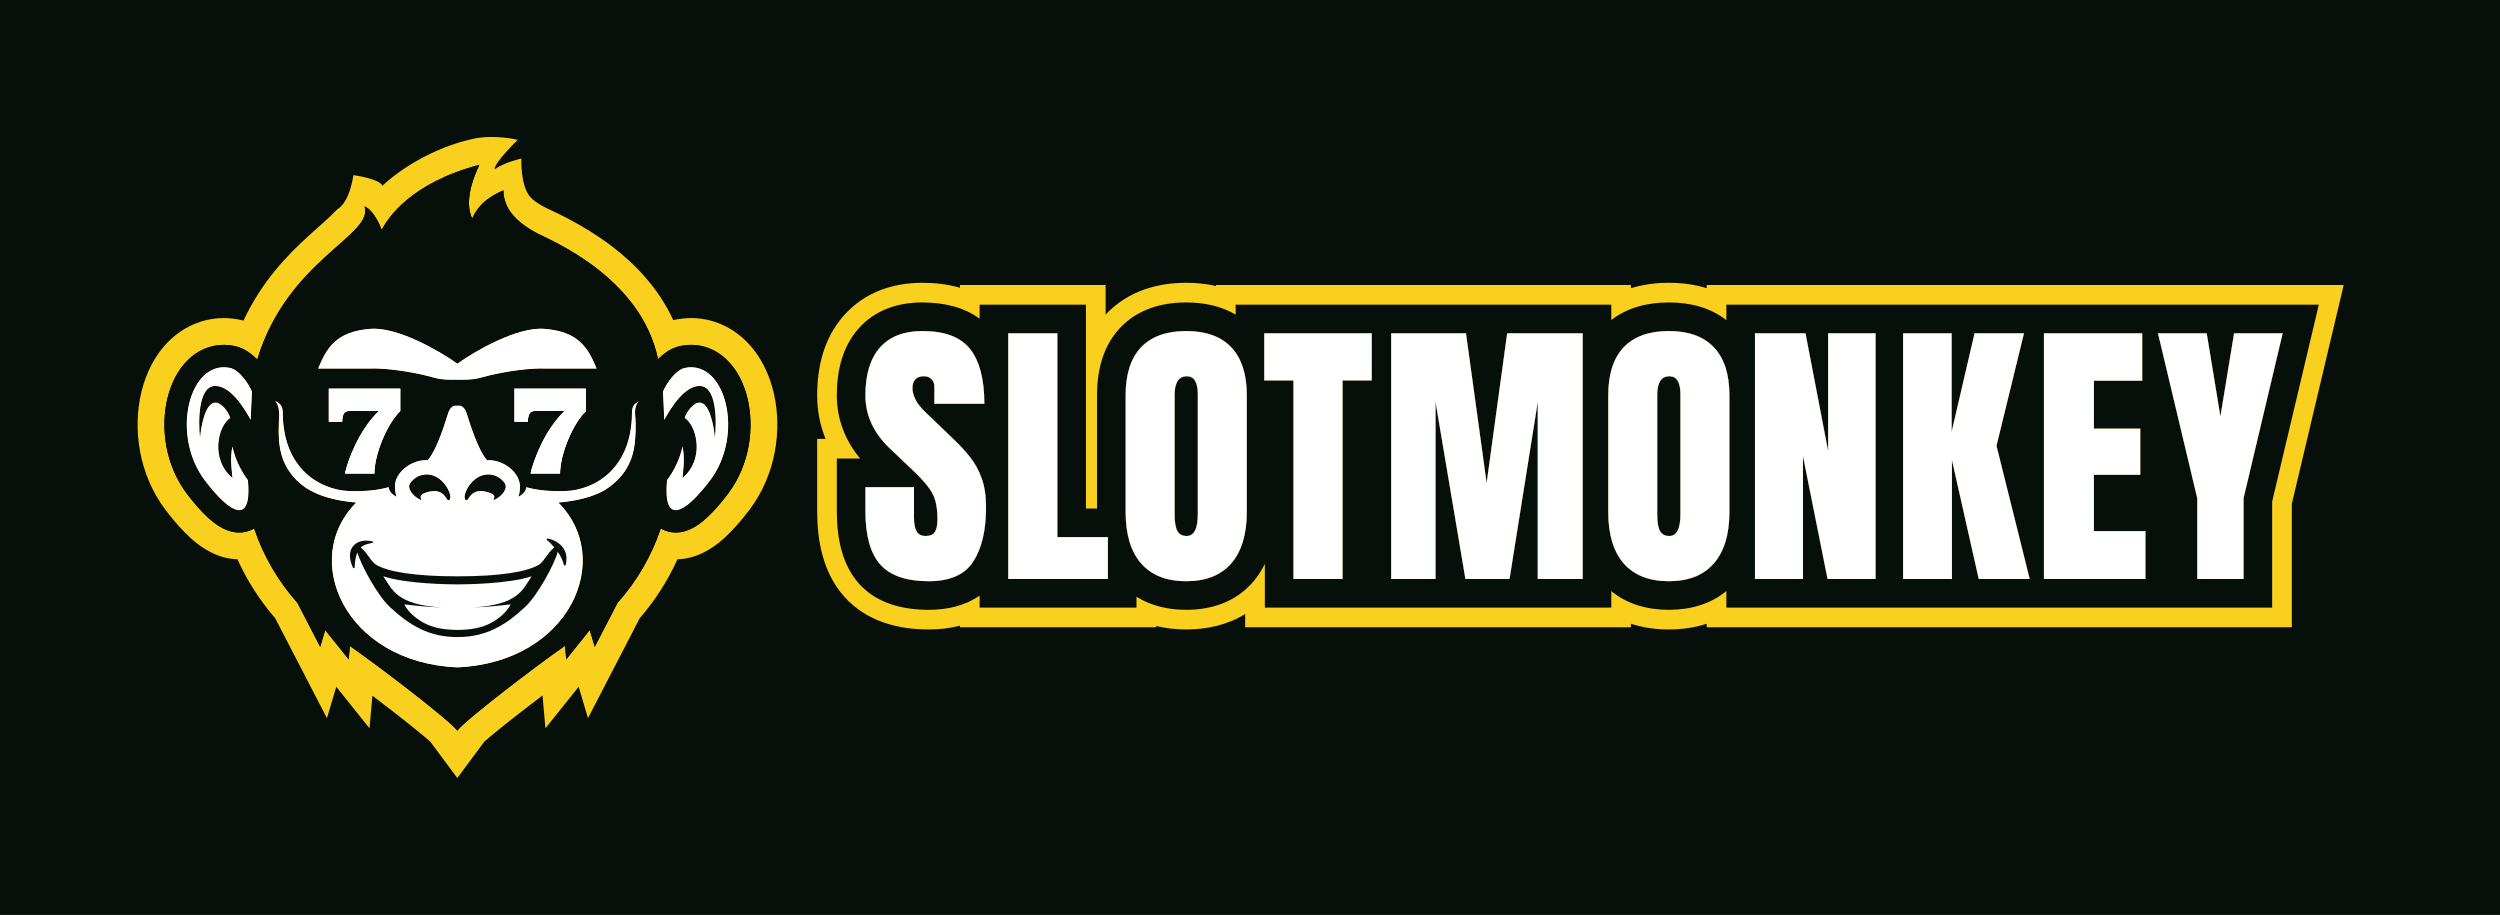 <svg width="2798" height="1024" viewBox="0 0 2798 1024" fill="none" xmlns="http://www.w3.org/2000/svg">
<rect width="2798" height="1024" fill="#060F0A"/>
<path d="M553.5 189.499C565 181.499 583.5 177.417 583.5 177.417C583.5 177.417 582.16 207.483 593.515 220.5C600.142 228.096 615.167 234.555 615.167 234.555C619.261 236.748 652.761 251.085 685.063 275.816C709.864 294.803 736.858 321.842 753.502 358.299C754.345 358.098 756.596 357.642 757.463 357.469C787.694 351.924 814.649 362.485 833.566 380.406L834.392 381.198C851.611 397.898 861.194 419.52 865.891 439.378L866.321 441.25C875.106 480.733 868.839 530.416 839.139 570.156C830.693 581.269 820.754 592.983 811.141 601.735C803.55 608.645 787.752 621.922 766.258 625.233C763.695 625.627 760.999 625.882 758.206 625.963C747.357 650.002 733.101 672.152 716.062 691.803L658.078 803.764L647.635 768.639L610.447 815.112L607.187 778.348C598.746 784.72 590.068 791.364 581.708 797.87C569.474 807.392 558.146 816.445 549.393 823.775C546.386 826.294 543.944 828.399 542 830.108L511.806 870.765L481.616 830.109C479.693 828.418 477.283 826.34 474.318 823.856C465.618 816.566 454.352 807.561 442.174 798.078C433.852 791.6 425.207 784.981 416.789 778.623L413.557 815.118L376.364 768.64L365.922 803.762L307.934 691.801C290.897 672.151 276.64 650.001 265.792 625.963C262.997 625.882 260.299 625.628 257.734 625.233H257.732C236.238 621.922 220.439 608.646 212.848 601.736L212.847 601.735C203.82 593.516 195.161 583.549 187.181 573.216L187.145 573.169L187.11 573.122L185.639 571.202L185.604 571.158L185.57 571.112C154.768 530.583 148.619 479.454 158.098 439.378L158.56 437.482C163.491 417.835 173.238 396.685 190.423 380.406L191.331 379.557C210.214 362.139 236.792 352.025 266.483 357.461L267.922 357.737L268.051 357.762L268.18 357.789L268.972 357.955L269.097 357.982C270.259 358.235 271.4 358.514 272.519 358.818C292.848 315.238 321.395 285.87 344.489 264.766C360.102 250.498 370.546 241.897 377.487 234.318C392 225.499 395.5 195.999 395.5 195.999C395.5 195.999 425 199.999 428.017 207.933C448.17 188.837 485.565 165.128 528.912 155.475C553.5 150 579.5 156.499 579.5 156.499C579.5 156.499 553.5 181.499 553.5 189.499ZM536.5 184.499C460 204.499 433.5 244.499 427.254 257.362C427.235 257.277 419.423 235.621 408 230.999C418.815 263.508 321.83 290.434 287.887 402.47C282.287 396.604 273.822 389.711 262.721 387.296L262.056 387.158C241.935 383.146 224.06 389.865 211.055 402.185C198.747 413.844 191.155 429.958 187.293 446.284C179.599 478.81 184.771 520.48 209.455 552.959L210.926 554.879C218.286 564.41 225.757 572.917 233.044 579.551C239.872 585.768 250.076 593.7 262.3 595.582C269.045 596.621 277.01 595.873 284.436 591.458C294.881 622.556 311.521 650.81 332.889 674.751L358.36 723.93L363.954 705.117L390.27 738.002L391.598 723.008C425.023 746.271 502.184 805.319 511.616 817.481V818.001C511.675 817.915 511.739 817.825 511.807 817.733C511.876 817.825 511.941 817.915 512 818.001V817.48C521.471 805.272 599.154 745.84 632.378 722.755L633.729 738.002L660.046 705.117L665.639 723.93L691.108 674.753C712.476 650.813 729.116 622.56 739.56 591.464C746.985 595.875 754.947 596.621 761.69 595.582C773.914 593.699 784.118 585.767 790.946 579.551C798.719 572.475 807.275 562.504 815.109 552.197C839.299 519.83 844.33 478.556 836.697 446.284C832.835 429.958 825.243 413.844 812.935 402.185C800.133 390.058 782.612 383.357 762.876 386.977L761.934 387.158C750.746 389.389 742.179 396.193 736.466 402.091C717.681 310.947 618.181 269.794 601.721 261.375L601 260.999C570.2 244.499 563.5 227.499 563.5 212.999C539.124 223.496 532.502 235.999 528.5 244.499C523.3 233.899 522 214.999 536.5 184.499ZM717.383 447.438C717.383 447.438 711.5 452.001 710.779 457.499C717.383 520.499 695.197 556.468 625.116 562.501C688.083 624.97 638.665 741.382 511.807 746.992L510.324 746.921C384.565 740.474 335.778 624.726 398.5 562.501C379.271 560.846 364.096 557.082 352.051 551.499C320.774 537.004 307.5 508.499 312.5 463.999C312.999 453.021 306.624 447.609 306.599 447.588C309.09 449.401 311.58 450.784 313 452.001C316.499 455.001 316.5 460.501 316.5 462.501C317 525.001 358.5 548.001 390 549.501C408.749 550.251 423.405 548.435 435.004 545.202C435.08 547.561 436.952 552.787 444 556.001C442.835 554.23 442.342 550.434 442.139 547.111C441.979 545.782 441.922 544.408 442.003 543.002C442.235 539.098 443.522 534.911 446.525 530.853L447.09 530.107C455.331 519.461 467.099 514.656 478.652 515.032C478.941 514.678 479.223 514.334 479.5 514.001C489.5 502.001 499 470.502 501.5 462.501C503.499 456.103 507.333 454.169 509 454.001H514.779C516.446 454.169 520.28 456.103 522.279 462.501C524.779 470.502 534.279 502.001 544.279 514.001C544.559 514.337 544.843 514.685 545.135 515.041C557.022 514.589 569.163 519.619 577.475 530.853L577.857 531.382C581.636 536.763 582.454 542.262 581.859 547.144C581.655 550.459 581.161 554.236 580 556.001C586.987 552.814 588.888 547.649 588.994 545.263C600.559 548.457 615.148 550.247 633.779 549.501C665.279 548.001 706.779 525.001 707.279 462.501C707.279 460.501 707.28 455.001 710.779 452.001C712.238 450.751 714.825 449.325 717.383 447.438ZM229.358 537.832C190.169 486.268 211.979 402.666 257.166 411.675C268.105 413.858 278.354 429.698 281.995 438.208L280.566 470.037C272.486 455.033 257.498 432.004 241.021 432.002C222.064 432.003 221.809 469.671 223.831 490.765C224.842 477.372 229.697 450.587 241.021 450.585C248.099 450.587 255.683 461.133 257.705 467.661C244.055 476.703 234.955 513.868 260.233 534.961C260.217 534.854 256.703 511.831 260.233 499.805C260.259 499.962 262.644 514.216 272.466 530.066C277.5 537.499 277.5 537.499 277.5 537.499C278.204 542.959 278.709 554.76 276.64 562.2C271.368 581.167 252.17 567.847 229.358 537.832ZM766.823 411.675C812.009 402.666 833.819 486.268 794.631 537.832L793.262 539.618C771.063 568.356 752.53 580.776 747.354 562.223C746 557.368 745.5 547.499 746.5 537.499C746.503 537.495 746.624 537.315 751.534 530.046C761.344 514.206 763.729 499.964 763.756 499.805C767.284 511.826 763.775 534.835 763.756 534.961C789.033 513.868 779.934 476.703 766.284 467.661C768.306 461.133 775.89 450.586 782.968 450.585C794.292 450.587 799.147 477.372 800.158 490.765C802.18 469.671 801.925 432.004 782.968 432.002C766.491 432.003 751.503 455.033 743.423 470.037L741.994 438.208C745.635 429.698 755.884 413.857 766.823 411.675ZM487.112 533.172C477.874 528.871 466.463 530.806 459.387 540.369C454.698 546.706 462.836 555.622 469.876 559.003C475.15 561.536 466 555.501 474.705 551.957C475.413 551.691 476.101 551.45 476.769 551.232C476.769 551.232 479.618 550.32 481.5 549.999C483.786 549.61 486 549.512 487.426 549.62C498.893 550.492 499.808 561.702 502.622 559.785C507.273 556.616 499.657 539.014 487.112 533.172ZM564.613 540.369C557.537 530.806 546.125 528.872 536.888 533.172C524.342 539.014 516.726 556.617 521.378 559.785C524.191 561.7 525.106 550.492 536.573 549.62C536.573 549.62 538.665 549.528 540 549.62C542.886 549.821 547.231 551.233 547.231 551.233C547.899 551.45 548.587 551.691 549.295 551.957C557.999 555.502 548.849 561.537 554.124 559.003C561.163 555.622 569.301 546.706 564.613 540.369ZM448 435.001V460.001C433 474.502 419 508.802 419 530.001H386C389.167 515.835 401.2 482.001 424 460.001H391C387 460.002 383 461.502 383 472.001H368V435.001H448ZM656 435.001V460.001C641 474.502 627 508.802 627 530.001H594C597.167 515.835 609.2 482.001 632 460.001H599C595 460.002 591 461.502 591 472.001H576V435.001H656ZM511.889 406.966C531.685 392.905 578.594 365.611 609.279 368.001C647.778 371.002 658.279 389.502 667.779 412.501H607.779C597.945 412.168 569.978 413.802 536.779 423.001C528.885 425.369 517.582 425.011 512 425.001C506.418 425.011 494.894 425.369 487 423.001C453.801 413.802 425.834 412.168 416 412.501H356C365.5 389.502 376.001 371.002 414.5 368.001C445.185 365.611 492.094 392.906 511.889 406.966Z" fill="#F9D01E"/>
<path d="M459.387 540.37C466.463 530.806 477.874 528.872 487.112 533.173C499.657 539.014 507.273 556.617 502.622 559.786C499.003 562.25 498.526 543.003 474.705 551.958C466 555.502 475.15 561.537 469.876 559.004C462.836 555.623 454.698 546.707 459.387 540.37Z" fill="#060F0A"/>
<path d="M536.888 533.173C546.126 528.872 557.537 530.806 564.613 540.37C569.301 546.707 561.163 555.622 554.124 559.004C548.849 561.538 557.999 555.502 549.295 551.958C525.474 543.002 524.996 562.249 521.378 559.786C516.726 556.618 524.342 539.014 536.888 533.173Z" fill="#060F0A"/>
<path fill-rule="evenodd" clip-rule="evenodd" d="M536.5 184.5C522 215 523.3 233.9 528.5 244.5C532.502 236 539.124 223.497 563.5 213C563.5 227.5 570.2 244.5 601 261C615.001 268.5 717.383 309.5 736.466 402.092C742.179 396.193 750.746 389.39 761.934 387.158L762.876 386.978C782.612 383.357 800.133 390.058 812.935 402.186C825.243 413.845 832.835 429.958 836.697 446.284C844.331 478.556 839.299 519.831 815.109 552.197L814.535 552.96C806.701 563.267 798.719 572.476 790.946 579.552C784.118 585.768 773.914 593.7 761.69 595.583C754.947 596.621 746.985 595.875 739.56 591.465C729.116 622.561 712.476 650.813 691.108 674.754L665.64 723.931L660.046 705.117L633.729 738.003L632.378 722.756C599.154 745.841 521.471 805.272 512 817.48V818.002C511.941 817.916 511.876 817.826 511.807 817.733C511.739 817.826 511.675 817.916 511.616 818.002V817.481C502.184 805.32 425.023 746.272 391.599 723.009L390.27 738.003L363.954 705.117L358.36 723.931L332.89 674.752C311.521 650.81 294.881 622.557 284.436 591.459C277.01 595.874 269.046 596.622 262.3 595.583C250.076 593.7 239.873 585.768 233.044 579.552C225.757 572.918 218.286 564.41 210.926 554.88L209.455 552.96C184.771 520.481 179.599 478.81 187.293 446.284C191.155 429.958 198.747 413.845 211.055 402.186C224.06 389.866 241.935 383.146 262.056 387.158L262.721 387.297C273.822 389.712 282.287 396.605 287.887 402.471C321.83 290.435 418.815 263.509 408 231C419.423 235.621 427.235 257.278 427.254 257.362C433.5 244.5 460 204.5 536.5 184.5ZM717.383 447.438C714.825 449.325 712.238 450.752 710.779 452.002C707.28 455.002 707.279 460.502 707.279 462.502C706.779 525.001 665.279 548.002 633.779 549.502C615.148 550.247 600.559 548.458 588.994 545.264C588.888 547.65 586.987 552.814 580 556.002C581.161 554.236 581.655 550.46 581.859 547.145C582.454 542.263 581.636 536.763 577.857 531.383L577.475 530.854C569.163 519.619 557.022 514.59 545.135 515.042C544.843 514.685 544.559 514.338 544.279 514.002C534.279 502.002 524.779 470.502 522.279 462.502C520.28 456.103 516.446 454.169 514.779 454.002H509C507.333 454.169 503.5 456.103 501.5 462.502C499 470.502 489.5 502.002 479.5 514.002C479.223 514.335 478.941 514.679 478.652 515.032C467.099 514.657 455.331 519.462 447.09 530.107L446.525 530.854C443.522 534.912 442.237 539.052 442.005 542.956L442.003 542.958C442.003 542.973 442.003 542.988 442.003 543.003C441.922 544.408 441.979 545.782 442.139 547.111C442.342 550.435 442.835 554.231 444 556.002C436.952 552.787 435.08 547.562 435.004 545.203C423.405 548.435 408.749 550.252 390 549.502C358.5 548.002 317 525.001 316.5 462.502C316.5 460.502 316.499 455.002 313 452.002C311.58 450.785 309.09 449.402 306.599 447.589C306.599 447.589 313 453 312.5 464C307.5 508.5 320.774 537.004 352.051 551.5C364.096 557.083 379.271 560.846 398.5 562.502C335.532 624.97 384.95 741.383 511.807 746.992C638.665 741.383 688.083 624.971 625.116 562.502C695.197 556.468 717.383 520.5 710.779 457.5C711.5 452.002 717.383 447.438 717.383 447.438ZM257.166 411.676C211.979 402.666 190.169 486.269 229.358 537.833C252.17 567.847 271.368 581.168 276.641 562.2C278.709 554.76 278.204 542.96 277.5 537.5C277.5 537.5 277.5 537.5 272.466 530.066C262.644 514.216 260.259 499.961 260.233 499.806C256.703 511.832 260.217 534.855 260.233 534.962C234.955 513.868 244.055 476.704 257.705 467.662C255.683 461.133 248.099 450.587 241.021 450.586C229.697 450.587 224.842 477.373 223.831 490.766C221.809 469.672 222.064 432.004 241.021 432.003C257.498 432.004 272.487 455.033 280.566 470.038L281.995 438.209C278.354 429.699 268.105 413.858 257.166 411.676ZM794.631 537.833C833.82 486.269 812.01 402.667 766.823 411.676C755.884 413.858 745.636 429.698 741.994 438.209L743.423 470.038C751.503 455.033 766.491 432.004 782.968 432.003C801.925 432.004 802.18 469.672 800.158 490.766C799.147 477.373 794.292 450.587 782.968 450.586C775.89 450.587 768.306 461.133 766.284 467.662C779.934 476.704 789.033 513.868 763.756 534.962C763.775 534.838 767.285 511.827 763.756 499.806C763.729 499.965 761.344 514.207 751.534 530.047C746.5 537.5 746.5 537.5 746.5 537.5C745.5 547.5 746 557.368 747.354 562.224C752.531 580.777 771.063 568.356 793.262 539.619L794.631 537.833ZM368 472.002H383C383 461.503 387 460.002 391 460.002H424C401.2 482.002 389.167 515.835 386 530.002H419C419 508.802 433 474.502 448 460.002V435.002H368V472.002ZM576 472.002H591C591 461.503 595 460.002 599 460.002H632C609.2 482.002 597.167 515.835 594 530.002H627C627 508.802 641 474.502 656 460.002V435.002H576V472.002ZM609.279 368.002C578.594 365.611 531.795 392.829 512 406.89V407.045C511.964 407.019 511.926 406.993 511.89 406.967C511.853 406.993 511.815 407.019 511.779 407.045V406.89C491.984 392.829 445.185 365.611 414.5 368.002C376.001 371.002 365.5 389.502 356 412.502H416C425.834 412.169 453.801 413.802 487 423.002C494.894 425.37 506.197 425.013 511.779 425.003L512 425.002C517.582 425.012 528.885 425.37 536.779 423.002C569.978 413.802 597.945 412.169 607.779 412.502H667.779C658.279 389.502 647.778 371.002 609.279 368.002Z" fill="#060F0A"/>
<path fill-rule="evenodd" clip-rule="evenodd" d="M308.248 448.735C308.799 449.105 309.339 449.456 309.854 449.791C311.11 450.608 312.221 451.331 313.005 452.003C316.505 455.003 316.505 460.503 316.505 462.503C317.005 525.004 358.505 548.005 390.005 549.505C408.754 550.255 423.408 548.44 435.007 545.208C435.084 547.567 436.959 552.791 444.005 556.005C442.276 553.376 442.023 546.287 442.006 542.902C442.028 542.015 442.532 531.724 454.005 523.004C466.505 513.504 478.651 515.04 478.651 515.04C478.942 514.684 479.226 514.339 479.505 514.004C489.062 502.536 498.162 473.256 501.132 463.701L501.304 463.148C501.375 462.919 501.442 462.704 501.505 462.503C503.505 456.103 507.338 454.17 509.005 454.003H514.784C516.451 454.17 520.284 456.103 522.284 462.503C522.395 462.858 522.519 463.258 522.657 463.701C525.627 473.256 534.727 502.536 544.284 514.004C544.563 514.339 544.847 514.684 545.138 515.04C545.138 515.04 557.284 513.504 569.784 523.004C581.784 532.124 581.784 542.964 581.784 542.964C581.857 542.99 581.93 543.017 582.003 543.043C581.979 546.481 581.71 553.412 580.005 556.005C586.991 552.818 588.893 547.656 589 545.268C600.565 548.463 615.153 550.25 633.784 549.505C665.284 548.005 706.784 525.004 707.284 462.503C707.284 460.503 707.284 455.003 710.784 452.003C711.568 451.331 712.679 450.608 713.936 449.791C713.97 449.768 714.005 449.746 714.04 449.723C710.05 455.687 710.336 464.608 710.674 475.137C711.37 496.813 712.284 525.302 676.571 548.833C663.787 555.893 647.045 560.598 624.931 562.505C687.793 624.975 638.458 741.392 511.814 747C385.171 741.392 335.836 624.975 398.697 562.505C373.838 560.361 355.766 554.682 342.476 546.095C310.796 523.12 311.667 495.978 312.335 475.137C312.692 464.009 312.992 454.677 308.248 448.735ZM471.386 558.718C470.735 557.213 469.399 554.123 474.71 551.961C491.478 545.656 496.679 553.327 499.551 557.563C500.759 559.345 501.555 560.519 502.627 559.789C507.279 556.621 499.663 539.017 487.117 533.176C477.879 528.874 466.468 530.808 459.391 540.372C454.702 546.71 462.841 555.625 469.881 559.007C471.938 559.995 471.802 559.68 471.386 558.718ZM552.624 558.718C553.275 557.213 554.611 554.123 549.3 551.961C532.531 545.656 527.33 553.327 524.459 557.563C523.251 559.345 522.455 560.519 521.383 559.789C516.73 556.621 524.346 539.017 536.892 533.176C546.13 528.874 557.542 530.808 564.618 540.372C569.307 546.71 561.168 555.625 554.129 559.007C552.072 559.995 552.208 559.68 552.624 558.718Z" fill="white"/>
<path d="M512.005 407.045L511.894 406.966L511.784 407.045V406.887C491.988 392.826 445.19 365.61 414.505 368.001C376.005 371.001 365.505 389.502 356.005 412.502H416.005C425.838 412.169 453.805 413.802 487.005 423.002C494.095 425.13 503.935 425.057 509.91 425.013L509.915 425.013C510.59 425.008 511.217 425.004 511.784 425.003L512.005 425.002C512.539 425.003 513.126 425.008 513.758 425.012L513.877 425.013H513.879C519.854 425.057 529.693 425.13 536.784 423.002C569.984 413.802 597.951 412.169 607.784 412.502H667.784C658.284 389.502 647.784 371.001 609.284 368.001C578.599 365.61 531.801 392.826 512.005 406.887V407.045Z" fill="white"/>
<path d="M368.005 435.003H448.005V460.003C433.005 474.503 419.005 508.804 419.005 530.004H386.005C389.172 515.837 401.205 482.003 424.005 460.003H391.005C387.005 460.003 383.005 461.503 383.005 472.003H368.005V435.003Z" fill="white"/>
<path d="M575.784 435.003H655.784V460.003C640.784 474.503 626.784 508.804 626.784 530.004H593.784C596.951 515.837 608.984 482.003 631.784 460.003H598.784C594.784 460.003 590.784 461.503 590.784 472.003H575.784V435.003Z" fill="white"/>
<path d="M282 438.208C278.358 429.698 268.111 413.856 257.172 411.675C211.984 402.664 190.174 486.27 229.364 537.835C258.662 576.384 282 587.398 277.531 537.835L277.548 537.452C263.369 518.851 260.238 499.806 260.238 499.806C256.699 511.86 260.238 534.964 260.238 534.964C234.959 513.869 244.06 476.703 257.711 467.662C255.688 461.133 248.104 450.586 241.027 450.586C229.702 450.586 224.848 477.373 223.837 490.766C221.814 469.671 222.068 432.002 241.027 432.003C257.503 432.003 272.492 455.028 280.572 470.034L282 438.208Z" fill="white"/>
<path d="M742 438.208C745.642 429.698 755.889 413.856 766.828 411.675C812.016 402.664 833.826 486.27 794.636 537.835C765.338 576.384 742 587.398 746.469 537.835L746.452 537.452C760.631 518.851 763.762 499.806 763.762 499.806C767.301 511.86 763.762 534.964 763.762 534.964C789.041 513.869 779.94 476.703 766.289 467.662C768.312 461.133 775.896 450.586 782.973 450.586C794.298 450.586 799.152 477.373 800.163 490.766C802.186 469.671 801.932 432.002 782.973 432.003C766.497 432.003 751.508 455.028 743.428 470.034L742 438.208Z" fill="white"/>
<path d="M368.005 435.004H448.005V460.004C433.005 474.505 419.005 508.805 419.005 530.006H386.005C389.172 515.839 401.205 482.005 424.005 460.004H391.005C387.005 460.004 383.005 461.504 383.005 472.005H368.005V435.004Z" fill="white"/>
<path d="M575.784 435.004H655.784V460.004C640.784 474.505 626.784 508.805 626.784 530.006H593.784C596.951 515.839 608.984 482.005 631.784 460.004H598.784C594.784 460.004 590.784 461.504 590.784 472.005H575.784V435.004Z" fill="white"/>
<path fill-rule="evenodd" clip-rule="evenodd" d="M612.209 604.412C611.442 603.761 611.955 602.521 612.943 602.712C625.231 605.089 637.426 614.862 633.136 632.282C632.875 633.334 631.26 633.165 631.022 632.106C629.874 626.956 627.316 622.001 624.246 617.591C620.301 632.038 601.545 666.509 587.583 679.446C565.084 700.292 543.739 713.001 512 713.001C512 713 512 712.998 512 712.997C480.268 712.994 458.927 700.287 436.431 679.443C422.702 666.723 404.338 633.184 399.977 618.331C398.319 622.106 397.204 627.42 396.926 635.025C396.888 636.054 395.526 636.388 395.09 635.454C384.671 613.132 399.696 601.685 416.773 605.919C417.687 606.146 417.695 607.3 416.783 607.534C412.351 608.673 407.533 609.208 403.744 612.789C404.02 613.005 404.31 613.241 404.612 613.499C411.636 619.5 415.508 628.979 421.212 632.251C434.72 639.999 464.223 645.03 512.014 645.03C559.797 645.029 589.295 640 602.802 632.253C608.506 628.981 612.378 619.503 619.401 613.502C619.767 613.19 620.114 612.91 620.441 612.66C617.636 609.358 614.714 606.539 612.209 604.412ZM595 645C569.462 653.5 521.045 654.054 512 654.054C502.955 654.054 454.538 653.5 429 645C438.965 659.786 443.76 677 494.855 679.883C491.846 679.782 487.509 679.593 481.827 679.237C464.756 678.165 455.84 676.5 452.5 676.5C453.613 678.384 457.362 686.679 471.116 695.266C479.5 700.5 491.5 705 512 705L513.897 704.988C533.246 704.719 544.762 700.336 552.884 695.266C566.638 686.679 570.387 678.384 571.5 676.5C568.16 676.5 559.244 678.165 542.173 679.237C536.491 679.593 532.153 679.782 529.144 679.883C580.24 677.001 585.035 659.786 595 645Z" fill="#060F0A"/>
<path d="M1867.75 316.5C1881.94 316.5 1896.35 318.279 1910.15 322.546V319H2623.06L2565.01 563.847V702H1910.15V698.093C1896.5 702.544 1882.13 704.5 1867.75 704.5C1853.36 704.5 1838.99 702.542 1825.35 698.103V702H1393.61V687.29C1373.58 699.506 1350.6 704.5 1327.61 704.5C1316.27 704.5 1304.94 703.283 1293.96 700.593V702H1074.4V700.276C1062.88 703.244 1051.04 704.5 1039.5 704.5C1006.73 704.5 970.426 696.405 944.82 667.688L944.653 667.5C920.817 640.515 914.562 604.676 914.562 572.062V491.188H923.975C917.879 476.19 914.562 459.923 914.562 442.531C914.562 411.54 921.678 378.901 944.301 353.232L944.386 353.137L944.472 353.041C968.153 326.428 1000.32 316.5 1032.16 316.5C1045.95 316.5 1060.42 318.024 1074.4 322.021V319H1237.4V352.058C1237.48 351.97 1237.56 351.88 1237.64 351.793L1237.81 351.615C1262.55 325.543 1295.58 316.5 1327.61 316.5C1338.72 316.5 1349.97 317.591 1360.95 320.111V319H1825.35V322.536C1839.14 318.282 1853.54 316.5 1867.75 316.5ZM1327.61 370.5C1305.42 370.5 1288.55 376.594 1276.99 388.781L1276.45 389.356C1265.35 401.528 1259.8 419.201 1259.8 442.375V573C1259.8 598.104 1265.58 617.323 1277.14 630.656C1288.81 643.885 1305.63 650.5 1327.61 650.5C1349.59 650.5 1366.36 643.885 1377.92 630.656C1389.59 617.323 1395.42 598.104 1395.42 573V442.375C1395.42 418.833 1389.64 400.969 1378.08 388.781C1366.62 376.594 1349.8 370.5 1327.61 370.5ZM1867.75 370.5C1845.56 370.5 1828.69 376.594 1817.12 388.781C1805.67 400.969 1799.94 418.833 1799.94 442.375V573C1799.94 598.104 1805.72 617.323 1817.28 630.656C1828.95 643.885 1845.77 650.5 1867.75 650.5C1889.73 650.5 1906.5 643.885 1918.06 630.656C1929.73 617.323 1935.56 598.104 1935.56 573V442.375C1935.56 418.833 1929.78 400.969 1918.22 388.781C1906.76 376.594 1889.94 370.5 1867.75 370.5ZM1414.95 373V425.812H1447.61V648H1502.61V425.812H1535.26V373H1414.95ZM1556.97 373V648H1606.66V449.875L1640.1 648H1689.47L1721.04 449.875V648H1771.35V373H1686.82L1663.85 540.656L1640.72 373H1556.97ZM2415.22 373L2459.13 557.531V648H2511.01V557.531L2554.76 373H2500.38L2485.07 466.125L2469.76 373H2415.22ZM2046.03 373V504.719L2020.71 373H1964.15V648H2017.9V510.5L2045.4 648H2099.15V373H2046.03ZM1128.4 373V648H1239.96V601.125H1183.4V373H1128.4ZM2287.58 373V648H2401.17V594.406H2343.51V531.438H2395.39V479.719H2343.51V426.125H2397.58V373H2287.58ZM1340.58 575.969C1340.52 591.906 1336.36 599.875 1328.08 599.875C1323.29 599.875 1319.85 598.052 1317.77 594.406C1315.82 590.891 1314.78 585.269 1314.66 577.542L1314.64 575.969V441.906C1314.64 428.052 1319.23 421.125 1328.39 421.125C1336.52 421.125 1340.58 427.896 1340.58 441.438V575.656L1340.58 575.969ZM1880.72 575.656C1880.72 591.802 1876.55 599.875 1868.22 599.875C1863.43 599.875 1859.99 598.052 1857.91 594.406C1855.82 590.656 1854.78 584.51 1854.78 575.969V441.906C1854.78 428.052 1859.36 421.125 1868.53 421.125C1876.66 421.125 1880.72 427.896 1880.72 441.438V575.656ZM1045.75 451.906H1101.69C1101.69 424.51 1096.38 404.094 1085.75 390.656C1075.23 377.219 1057.36 370.5 1032.16 370.5C1011.53 370.5 995.75 376.646 984.812 388.938C973.979 401.229 968.562 419.094 968.562 442.531C968.562 464.927 977.781 484.823 996.219 502.219L1020.91 525.656C1028.2 532.531 1033.88 538.573 1037.94 543.781C1042.1 548.885 1045.02 554.302 1046.69 560.031C1048.35 565.656 1049.19 572.688 1049.19 581.125C1049.19 587.792 1048.2 592.583 1046.22 595.5C1044.34 598.417 1040.91 599.875 1035.91 599.875C1031.11 599.875 1027.73 598.104 1025.75 594.562C1023.88 590.917 1022.94 585.917 1022.94 579.562V545.188H968.562V572.062C968.562 599.354 974.083 619.25 985.125 631.75C996.271 644.25 1014.4 650.5 1039.5 650.5C1063.15 650.5 1079.71 643.208 1089.19 628.625C1098.77 613.938 1103.56 593.677 1103.56 567.844C1103.56 555.031 1101.95 544.198 1098.72 535.344C1095.49 526.385 1091.22 518.573 1085.91 511.906C1080.59 505.135 1074.76 498.729 1068.41 492.688L1036.69 462.219C1030.54 456.385 1026.43 451.229 1024.34 446.75C1022.26 442.271 1021.22 438.104 1021.22 434.25C1021.22 430.396 1022.21 427.271 1024.19 424.875C1026.27 422.375 1029.5 421.125 1033.88 421.125C1037.52 421.125 1040.39 422.167 1042.47 424.25C1044.66 426.333 1045.75 429.25 1045.75 433V451.906ZM2129.92 648H2184.61V514.875L2214.61 648H2271.64L2234.46 498.938L2265.24 373H2209.92L2184.3 483.156V373H2129.92V648Z" fill="#F9D01E"/>
<path d="M1867.75 370.5C1845.56 370.5 1828.69 376.594 1817.12 388.781C1805.67 400.969 1799.94 418.833 1799.94 442.375V573C1799.94 598.104 1805.72 617.323 1817.28 630.656C1828.95 643.885 1845.77 650.5 1867.75 650.5C1889.73 650.5 1906.5 643.885 1918.06 630.656C1929.73 617.323 1935.56 598.104 1935.56 573V442.375C1935.56 418.833 1929.78 400.969 1918.22 388.781C1906.76 376.594 1889.94 370.5 1867.75 370.5ZM1964.15 648H2017.9V510.5L2045.4 648H2099.15V373H2046.03V504.719L2020.71 373H1964.15V648ZM2415.22 373L2459.13 557.531V648H2511.01V557.531L2554.76 373H2500.38L2485.07 466.125L2469.76 373H2415.22ZM2287.58 373V648H2401.17V594.406H2343.51V531.438H2395.39V479.719H2343.51V426.125H2397.58V373H2287.58ZM1502.61 648V425.812H1535.26V373H1414.95V425.812H1447.61V648H1502.61ZM1128.4 373V648H1239.96V601.125H1183.4V373H1128.4ZM1340.58 575.969C1340.52 591.906 1336.36 599.875 1328.08 599.875L1327.64 599.87C1323.08 599.76 1319.79 597.938 1317.77 594.406C1315.82 590.891 1314.78 585.269 1314.66 577.542L1314.64 575.969V441.906C1314.64 428.052 1319.23 421.125 1328.39 421.125C1336.52 421.125 1340.58 427.896 1340.58 441.438V575.656L1340.58 575.969ZM1880.72 575.656C1880.72 591.802 1876.55 599.875 1868.22 599.875C1863.43 599.875 1859.99 598.052 1857.91 594.406C1855.82 590.656 1854.78 584.51 1854.78 575.969V441.906C1854.78 428.052 1859.36 421.125 1868.53 421.125C1876.66 421.125 1880.72 427.896 1880.72 441.438V575.656ZM968.562 442.531C968.562 464.927 977.781 484.823 996.219 502.219L1020.91 525.656C1028.2 532.531 1033.88 538.573 1037.94 543.781C1042.1 548.885 1045.02 554.302 1046.69 560.031C1048.35 565.656 1049.19 572.688 1049.19 581.125C1049.19 587.792 1048.2 592.583 1046.22 595.5C1044.34 598.417 1040.91 599.875 1035.91 599.875C1031.11 599.875 1027.73 598.104 1025.75 594.562C1023.88 590.917 1022.94 585.917 1022.94 579.562V545.188H968.562V572.062C968.562 599.354 974.083 619.25 985.125 631.75C996.271 644.25 1014.4 650.5 1039.5 650.5C1063.15 650.5 1079.71 643.208 1089.19 628.625C1098.77 613.938 1103.56 593.677 1103.56 567.844C1103.56 555.031 1101.95 544.198 1098.72 535.344C1095.49 526.385 1091.22 518.573 1085.91 511.906C1080.59 505.135 1074.76 498.729 1068.41 492.688L1036.69 462.219C1030.54 456.385 1026.43 451.229 1024.34 446.75C1022.26 442.271 1021.22 438.104 1021.22 434.25C1021.22 430.396 1022.21 427.271 1024.19 424.875C1026.27 422.375 1029.5 421.125 1033.88 421.125C1037.52 421.125 1040.39 422.167 1042.47 424.25C1044.66 426.333 1045.75 429.25 1045.75 433V451.906H1101.69C1101.69 424.51 1096.38 404.094 1085.75 390.656C1075.23 377.219 1057.36 370.5 1032.16 370.5C1011.53 370.5 995.75 376.646 984.812 388.938C973.979 401.229 968.562 419.094 968.562 442.531ZM1259.8 573C1259.8 598.104 1265.58 617.323 1277.14 630.656C1288.63 643.679 1305.11 650.292 1326.59 650.495L1327.61 650.5C1349.59 650.5 1366.36 643.885 1377.92 630.656C1389.41 617.531 1395.24 598.704 1395.42 574.173L1395.42 573V442.375C1395.42 418.833 1389.64 400.969 1378.08 388.781C1366.8 376.784 1350.32 370.692 1328.65 370.505L1327.61 370.5C1305.42 370.5 1288.55 376.594 1276.99 388.781L1276.45 389.356C1265.35 401.528 1259.8 419.201 1259.8 442.375V573ZM1215.4 569.125H1227.8V442.375C1227.8 414.017 1234.71 387.032 1253.67 366.862L1253.72 366.81L1253.77 366.757C1273.14 346.341 1299.59 338.5 1327.61 338.5C1347.5 338.5 1366.62 342.455 1382.95 352.101V341H1803.35V358.198C1821.47 344.112 1844.04 338.5 1867.75 338.5C1891.45 338.5 1914.06 344.114 1932.15 358.285V341H2595.23L2543.01 561.275V680H1932.15V661.462C1914.25 676.269 1891.74 682.5 1867.75 682.5C1843.76 682.5 1821.28 676.276 1803.35 661.552V680H1415.61V631.123C1412.03 638.499 1407.54 645.411 1402.01 651.729C1382.9 673.585 1356.32 682.5 1327.61 682.5C1307.38 682.5 1288.23 678.073 1271.96 667.854V680H1096.4V666.541C1080.21 677.971 1060.14 682.5 1039.5 682.5C1009.86 682.5 980.956 675.156 961.241 653.047L961.142 652.936C942.518 631.852 936.562 602.508 936.562 572.062V513.188H962.683C945.953 493.023 936.562 469.282 936.562 442.531C936.562 414.618 942.986 387.998 960.806 367.779L960.856 367.722L960.906 367.665C979.395 346.887 1004.89 338.5 1032.16 338.5C1055.47 338.5 1078.39 343.326 1096.4 356.729V341H1215.4V569.125ZM1556.97 648H1606.66V449.875L1640.1 648H1689.47L1721.04 449.875V648H1771.35V373H1686.82L1663.85 540.656L1640.72 373H1556.97V648ZM2129.92 648H2184.61V514.875L2214.61 648H2271.64L2234.46 498.938L2265.24 373H2209.92L2184.3 483.156V373H2129.92V648Z" fill="#060F0A"/>
<path d="M1039.5 650.5C1014.4 650.5 996.271 644.25 985.125 631.75C974.083 619.25 968.562 599.354 968.562 572.062V545.188H1022.94V579.562C1022.94 585.917 1023.88 590.917 1025.75 594.562C1027.73 598.104 1031.11 599.875 1035.91 599.875C1040.91 599.875 1044.34 598.417 1046.22 595.5C1048.2 592.583 1049.19 587.792 1049.19 581.125C1049.19 572.688 1048.35 565.656 1046.69 560.031C1045.02 554.302 1042.1 548.885 1037.94 543.781C1033.88 538.573 1028.2 532.531 1020.91 525.656L996.219 502.219C977.781 484.823 968.562 464.927 968.562 442.531C968.562 419.094 973.979 401.229 984.812 388.938C995.75 376.646 1011.53 370.5 1032.16 370.5C1057.36 370.5 1075.23 377.219 1085.75 390.656C1096.38 404.094 1101.69 424.51 1101.69 451.906H1045.75V433C1045.75 429.25 1044.66 426.333 1042.47 424.25C1040.39 422.167 1037.52 421.125 1033.88 421.125C1029.5 421.125 1026.27 422.375 1024.19 424.875C1022.21 427.271 1021.22 430.396 1021.22 434.25C1021.22 438.104 1022.26 442.271 1024.34 446.75C1026.43 451.229 1030.54 456.385 1036.69 462.219L1068.41 492.688C1074.76 498.729 1080.59 505.135 1085.91 511.906C1091.22 518.573 1095.49 526.385 1098.72 535.344C1101.95 544.198 1103.56 555.031 1103.56 567.844C1103.56 593.677 1098.77 613.938 1089.19 628.625C1079.71 643.208 1063.15 650.5 1039.5 650.5Z" fill="white"/>
<path d="M1128.4 648V373H1183.4V601.125H1239.96V648H1128.4Z" fill="white"/>
<path d="M1327.61 650.5C1305.63 650.5 1288.81 643.885 1277.14 630.656C1265.58 617.323 1259.8 598.104 1259.8 573V442.375C1259.8 418.833 1265.53 400.969 1276.99 388.781C1288.55 376.594 1305.42 370.5 1327.61 370.5C1349.8 370.5 1366.62 376.594 1378.08 388.781C1389.64 400.969 1395.42 418.833 1395.42 442.375V573C1395.42 598.104 1389.59 617.323 1377.92 630.656C1366.36 643.885 1349.59 650.5 1327.61 650.5ZM1328.08 599.875C1336.41 599.875 1340.58 591.802 1340.58 575.656V441.438C1340.58 427.896 1336.52 421.125 1328.39 421.125C1319.23 421.125 1314.64 428.052 1314.64 441.906V575.969C1314.64 584.51 1315.69 590.656 1317.77 594.406C1319.85 598.052 1323.29 599.875 1328.08 599.875Z" fill="white"/>
<path d="M1447.61 648V425.812H1414.95V373H1535.26V425.812H1502.61V648H1447.61Z" fill="white"/>
<path d="M1556.97 648V373H1640.72L1663.85 540.656L1686.82 373H1771.35V648H1721.04V449.875L1689.47 648H1640.1L1606.66 449.875V648H1556.97Z" fill="white"/>
<path d="M1867.75 650.5C1845.77 650.5 1828.95 643.885 1817.28 630.656C1805.72 617.323 1799.94 598.104 1799.94 573V442.375C1799.94 418.833 1805.67 400.969 1817.12 388.781C1828.69 376.594 1845.56 370.5 1867.75 370.5C1889.94 370.5 1906.76 376.594 1918.22 388.781C1929.78 400.969 1935.56 418.833 1935.56 442.375V573C1935.56 598.104 1929.73 617.323 1918.06 630.656C1906.5 643.885 1889.73 650.5 1867.75 650.5ZM1868.22 599.875C1876.55 599.875 1880.72 591.802 1880.72 575.656V441.438C1880.72 427.896 1876.66 421.125 1868.53 421.125C1859.36 421.125 1854.78 428.052 1854.78 441.906V575.969C1854.78 584.51 1855.82 590.656 1857.91 594.406C1859.99 598.052 1863.43 599.875 1868.22 599.875Z" fill="white"/>
<path d="M1964.15 648V373H2020.71L2046.03 504.719V373H2099.15V648H2045.4L2017.9 510.5V648H1964.15Z" fill="white"/>
<path d="M2129.93 648V373H2184.3V483.156L2209.93 373H2265.24L2234.46 498.938L2271.64 648H2214.61L2184.61 514.875V648H2129.93Z" fill="white"/>
<path d="M2287.57 648V373H2397.57V426.125H2343.51V479.719H2395.39V531.438H2343.51V594.406H2401.17V648H2287.57Z" fill="white"/>
<path d="M2459.13 648V557.531L2415.22 373H2469.76L2485.07 466.125L2500.38 373H2554.76L2511.01 557.531V648H2459.13Z" fill="white"/>
</svg>
